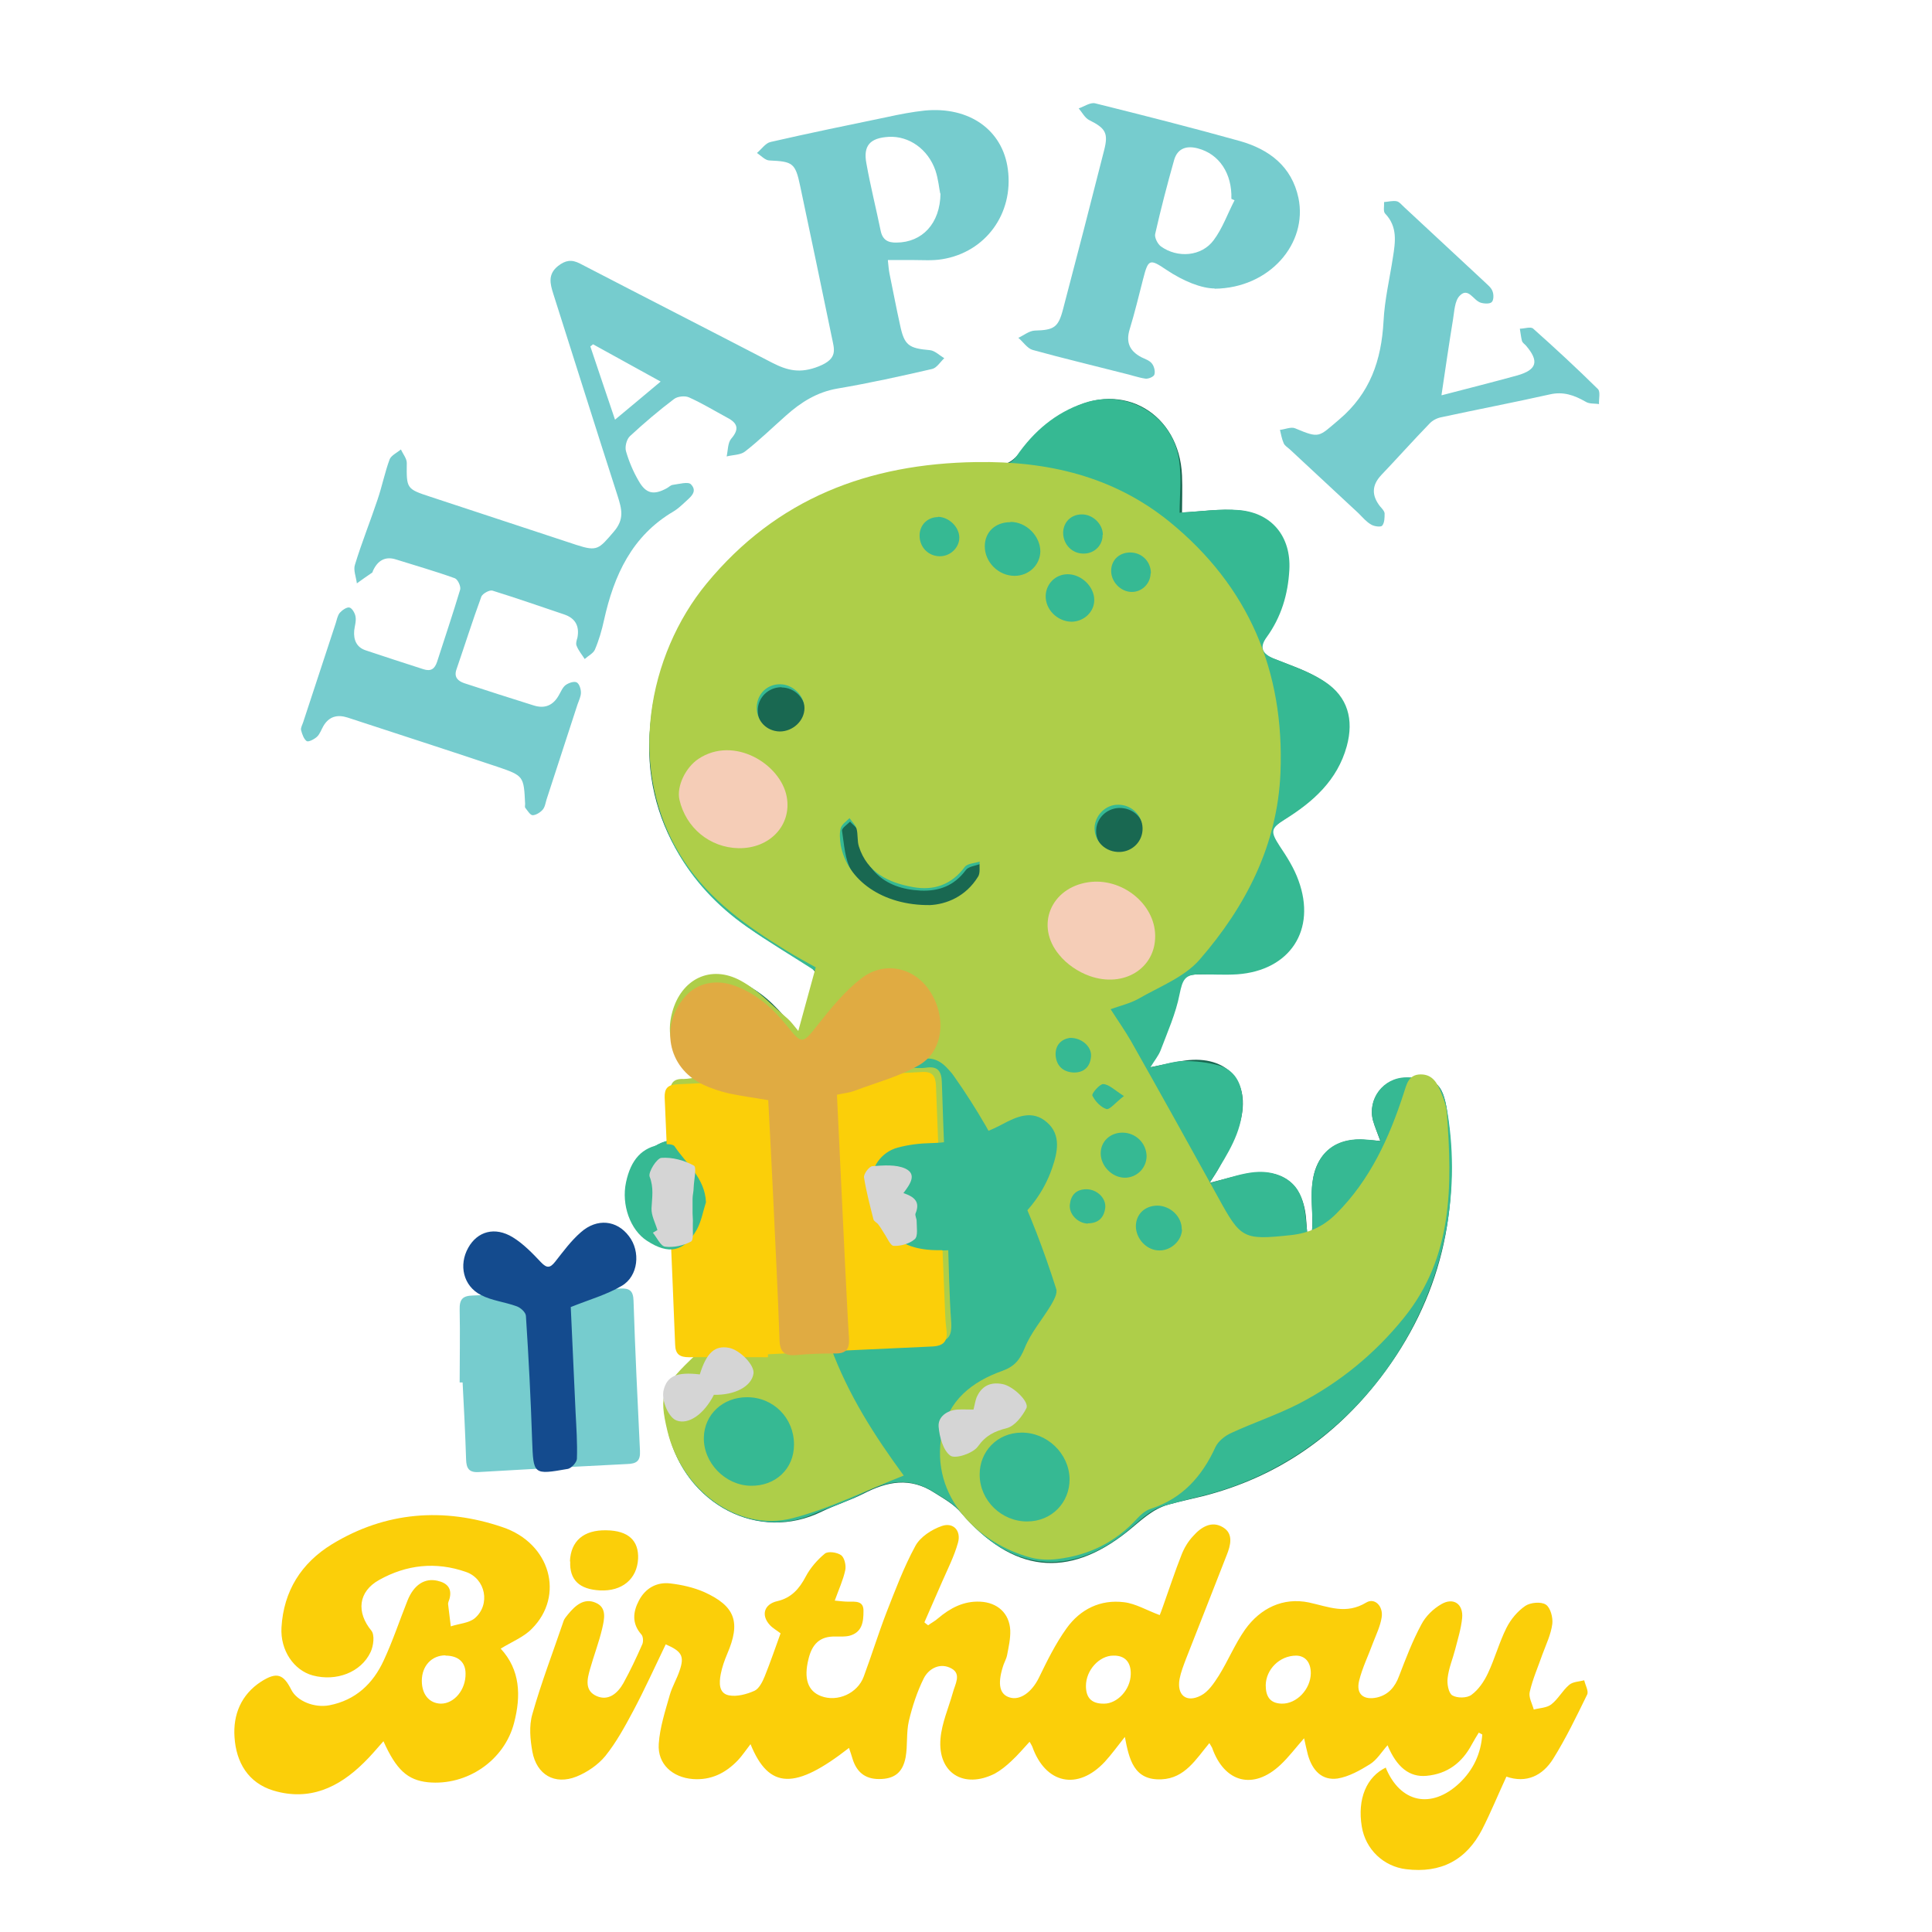 <svg viewBox="0 0 720 720" version="1.1" xmlns="http://www.w3.org/2000/svg" data-name="Layer 1" id="Layer_1">
  <defs>
    <style>
      .cls-1 {
        fill: #fbcf09;
      }

      .cls-1, .cls-2, .cls-3, .cls-4, .cls-5, .cls-6, .cls-7, .cls-8, .cls-9 {
        stroke-width: 0px;
      }

      .cls-2 {
        fill: #f5cdb7;
      }

      .cls-3 {
        fill: #144b8e;
      }

      .cls-4 {
        fill: #76ccce;
      }

      .cls-5 {
        fill: #e0ab42;
      }

      .cls-6 {
        fill: #aece49;
      }

      .cls-7 {
        fill: #36b993;
      }

      .cls-8 {
        fill: #196851;
      }

      .cls-9 {
        fill: #d5d5d5;
      }
    </style>
  </defs>
  <path d="M428.8,397.7c5.2-1,9.1-2,13-2.5,15.4-2,24.5,7.9,20.4,22.8-1.6,5.8-4.9,11.1-7.6,16.6-.9,1.8-2.1,3.5-3.8,6.2,5.3-1.3,9.6-2.6,13.9-3.4,13.4-2.3,21.2,3.9,22.1,17.5.1,1.8.3,3.5.4,5.2.6,0,1.1,0,1.7,0,0-1.5.2-3,.2-4.5,0-4.9-.5-9.8,0-14.6,1.2-11.3,8.9-17.3,20.2-16.2,1.5.1,3.1.2,5.1.4-1-2.8-2-5.2-2.7-7.6-2.1-7.9,3.8-15.7,12-15.9,11.1-.3,14,1.6,15.6,12.6,5.3,36.4-2.3,69.7-24.9,99.2-17,22.1-38.7,37-65.8,44-4.4,1.1-8.8,2-13.1,3.2-6.2,1.7-10.5,6.2-15.4,10.1-22.3,17.8-42.8,15.1-61.7-6.8-3-3.5-6.4-5.3-10-7.6-9.3-6.1-17.8-4.3-26.7.3-5,2.5-10.4,4.2-15.4,6.6-23.5,11.6-50.8-2.5-57.3-29.7-3.2-13.4-2.1-16.2,11-28.1-5.8-.2-5.7-4-5.9-7.9-.3-9.6-.6-19.2-1.3-28.8-.1-1.7-1.7-4-3.3-4.9-10.1-5.6-14.2-13.4-12.4-24.6,1.2-7.9,5.4-13.1,13.3-14.4,0-4.8.2-9.1,0-13.5-.4-8-.5-8,7.2-8.3,1,0,2-.1,3.8-.3-1.7-1.5-2.6-2.4-3.6-3.2-8.5-7-10.2-17.3-4.6-26.8,4.3-7.2,11.1-10,19.3-7.8,8.1,2.2,14.2,7.3,19.5,13.5,1.8,2.1,3.6,4.2,5.8,6.8,2.2-7.8,4.4-14.9,6.2-22.1.2-.9-1.6-2.7-2.9-3.5-8.6-5.6-17.8-10.5-25.9-16.8-29.2-22.8-40.4-56.3-28.7-91.6,13.1-39.4,41.4-63.6,81.3-73.3,14.2-3.4,29.4-3.4,44.1-4.6,3.3-.3,5.1-1.4,7.3-3.7,5.9-6,11.8-12.7,19-16.8,20.2-11.3,41.3,1.2,42.3,24.3.2,4.8,0,9.7,0,13.8,6.8-.3,14.1-1.5,21.2-.8,13.1,1.3,20.1,11.4,18.3,24.5-1.2,8.4-3.4,16.3-8.7,23.2-2.4,3.2-1,5.8,2.9,7.4,6.3,2.5,12.9,4.6,18.5,8.2,9.3,6,11.9,15.1,8.6,25.7-3.6,11.7-12.1,19.4-22,25.7-6.4,4.1-6.3,4.8-2.1,11.3,3.1,4.7,5.9,10,7.4,15.4,4.2,14.8-3.2,27.2-18.3,30.3-6.1,1.3-12.5,1.1-18.7,1.2-6.8,0-7.2,1.4-8.4,8-1.3,7.2-4.7,14-7.4,20.9-.7,1.7-1.9,3.2-3.4,5.8Z" class="cls-8"></path>
  <path d="M171.3,515.3c0-9.1.2-18.1,0-27.2-.1-3.9,1.1-5.2,4.9-5.3,18.3-.7,36.6-1.6,54.9-2.6,3.6-.2,4.9.9,5,4.6.6,18.7,1.5,37.3,2.4,55.9.2,3.8-1.3,4.8-4.8,4.9-18.5.9-36.9,1.9-55.4,3-3.6.2-4.5-1.5-4.6-4.7-.3-9.6-.8-19.2-1.3-28.7-.4,0-.7,0-1.1,0Z" class="cls-4"></path>
  <g>
    <path d="M330.9,97.2c.2,1.8.3,3.3.6,4.8,1.3,6.3,2.5,12.7,3.9,19,1.6,7.7,3.2,8.8,11.2,9.5,1.8.2,3.5,1.9,5.3,3-1.5,1.4-2.8,3.6-4.5,4-11.7,2.7-23.5,5.3-35.3,7.3-7.6,1.3-13.6,5.1-19.1,10-5.1,4.5-10,9.3-15.4,13.5-1.7,1.3-4.5,1.2-6.8,1.8.5-2.2.4-5.1,1.7-6.6,3.1-3.6,2.4-5.8-1.4-7.8-4.8-2.6-9.4-5.4-14.3-7.6-1.5-.7-4.3-.4-5.6.6-5.7,4.3-11.2,9-16.4,13.8-1.3,1.2-2,4-1.5,5.7,1.1,3.8,2.7,7.6,4.7,11,2.7,4.8,5.6,5.4,10.4,2.8.8-.4,1.5-1.2,2.3-1.3,2.3-.3,5.8-1.3,6.8-.2,2.7,2.8-.4,4.9-2.4,6.8-1.3,1.2-2.6,2.4-4.1,3.3-15.5,9.1-22.2,23.8-25.9,40.5-.8,3.7-1.9,7.5-3.4,11-.6,1.4-2.5,2.3-3.8,3.5-1-1.6-2.3-3.1-3-4.9-.4-.8,0-2.1.3-3.1.8-4.3-.8-7.2-4.9-8.6-8.9-3-17.8-6.1-26.8-8.9-1.1-.3-3.6,1.1-4.1,2.2-3.3,9-6.2,18.2-9.3,27.2-1,2.9.6,4.3,2.9,5.1,8.6,2.8,17.2,5.6,25.9,8.3,4.1,1.3,7.2,0,9.3-3.7.8-1.3,1.4-3,2.6-3.9,1.1-.8,3.1-1.5,4.1-1,1,.5,1.6,2.5,1.6,3.8,0,1.5-.8,3-1.3,4.5-3.8,11.8-7.7,23.5-11.5,35.3-.4,1.3-.6,2.9-1.5,3.9-.9,1-2.5,2-3.7,2-.9,0-1.9-1.7-2.7-2.7-.3-.3-.1-1-.1-1.5-.5-10.4-.5-10.5-10.5-13.9-18.5-6.2-37.1-12.2-55.7-18.3-3.8-1.2-6.9-.4-9,3.2-.8,1.4-1.3,3-2.4,4-1,.9-3.1,2-3.8,1.6-1.1-.8-1.7-2.6-2.1-4.1-.2-.9.5-2,.8-3,4-12.3,8.1-24.5,12.1-36.8.4-1.3.7-2.9,1.5-3.9.9-1,2.6-2.2,3.6-2,1,.2,2.1,2.1,2.3,3.4.3,1.7-.3,3.4-.5,5.2-.3,3.5.9,6.3,4.4,7.4,7.1,2.4,14.3,4.7,21.4,7,2.8.9,4.2-.1,5.1-2.8,2.9-9,5.9-17.9,8.6-26.9.3-1.2-.9-3.8-2-4.2-7.2-2.6-14.6-4.7-21.9-7-4-1.3-6.8.4-8.5,4-.2.3-.2.8-.4.9-1.9,1.3-3.8,2.6-5.7,4-.3-2.4-1.4-5-.7-7,2.5-8.2,5.7-16.1,8.4-24.2,1.7-5,2.7-10.1,4.5-15,.6-1.5,2.8-2.5,4.2-3.7.8,1.7,2.2,3.4,2.2,5-.1,9.5-.2,9.7,8.7,12.6,18.2,6,36.4,12,54.6,18,7.7,2.5,8.3,1.5,13.8-4.9,4.1-4.7,3-8.5,1.5-13.3-8.1-25.1-16-50.3-24-75.4-1.2-3.8-2.1-7.3,1.8-10.4,2.7-2.1,5-2.5,8.1-.9,23.9,12.4,47.8,24.6,71.7,37,5.7,2.9,10.4,4.1,17.4,1.3,7.2-2.9,5.7-6.3,4.8-10.8-3.9-18.8-7.8-37.6-11.8-56.4-1.8-8.6-2.8-9.1-11.4-9.5-1.6,0-3.2-1.8-4.7-2.8,1.7-1.4,3.2-3.7,5.1-4.1,14.4-3.3,29-6.3,43.5-9.3,4.6-1,9.2-1.9,13.9-2.4,16.7-1.6,29.1,7.3,31,21.9,2.2,16.5-8.3,30.9-24.5,33.5-3.6.6-7.3.3-10.9.3-2.9,0-5.8,0-9.3,0ZM350.4,72.2c-.4-1.9-.7-5.4-1.8-8.7-2.8-8-9.9-12.9-17.4-12.5-7,.4-9.6,3.3-8.3,10,1.5,8.4,3.6,16.7,5.3,25,.7,3.4,2.7,4.5,6,4.4,9.4-.1,16.2-7,16.3-18.4ZM246.2,142.2c-9-5-17.1-9.4-25.2-13.9-.3.3-.7.6-1,.8,2.9,8.7,5.9,17.5,9.2,27.3,6.1-5.1,11.2-9.3,17-14.2Z" class="cls-4"></path>
    <path d="M452.7,107.5c-4.9,0-11.7-2.7-18.1-7-6.2-4.2-6.7-3.9-8.6,3.5-1.6,6.2-3.1,12.5-5,18.7-1.5,4.9,0,8.1,4.3,10.4,1.4.7,3.1,1.2,4,2.4.8,1,1.3,2.9.9,4.1-.2.8-2.3,1.7-3.4,1.5-2.7-.4-5.4-1.4-8.1-2-11.3-2.9-22.7-5.6-33.9-8.7-2-.6-3.5-3-5.3-4.5,2-.9,4-2.6,6.1-2.7,7.2-.2,8.8-1.1,10.6-8.1,5.2-19.7,10.3-39.5,15.3-59.2,1.6-6.3.5-8.1-5.5-11.1-1.7-.8-2.7-2.9-4-4.4,2-.7,4.3-2.3,6.1-1.9,18.1,4.5,36.2,9.1,54.1,14.1,10.8,3.1,19.2,9.4,21.7,21.2,3.5,16.9-10.7,33.6-31.3,33.8ZM460.2,74.7c-.4-.2-.8-.4-1.3-.6.3-9.4-4.5-16.7-12.5-18.8-4.1-1.1-7.5-.1-8.8,4.2-2.6,9.2-5,18.4-7.1,27.7-.3,1.3.9,3.7,2.1,4.6,6.2,4.5,15.2,3.8,19.7-2.3,3.3-4.4,5.2-9.9,7.8-14.9Z" class="cls-4"></path>
    <path d="M537.3,147.3c10-2.6,19.1-4.9,28.2-7.4,7.3-2.1,8.2-5.3,3.1-11.2-.5-.5-1.2-1-1.4-1.6-.4-1.5-.5-3-.8-4.6,1.7,0,4.1-.9,5,0,8.2,7.3,16.3,14.8,24.1,22.5,1,1,.3,3.7.4,5.6-1.7-.3-3.6,0-5-.9-4.2-2.4-8.3-3.9-13.4-2.7-13.4,3-27,5.6-40.4,8.5-1.6.3-3.3,1.2-4.4,2.4-6.1,6.3-11.9,12.8-17.9,19.1-3.6,3.8-3.7,7.6-.5,11.7.7.8,1.6,1.7,1.7,2.6,0,1.6,0,3.5-.9,4.6-.5.6-3,.3-4.1-.4-1.8-1-3.2-2.7-4.7-4.2-8.6-8-17.1-15.9-25.7-23.9-.8-.7-1.8-1.3-2.2-2.2-.7-1.6-1-3.3-1.4-5,1.9-.2,4.1-1.2,5.6-.6,9.3,3.9,8.7,3.3,16.4-3.2,11.6-9.8,15.8-22.1,16.6-36.7.4-8,2.3-15.9,3.5-23.8.9-5.7,1.8-11.4-2.9-16.3-.8-.8-.3-2.8-.4-4.3,1.6-.1,3.2-.6,4.7-.3,1,.2,1.9,1.4,2.8,2.2,10,9.3,19.9,18.5,29.9,27.8,1.1,1.1,2.5,2.1,3,3.5.5,1.2.5,3.4-.3,4.1-.7.7-2.8.6-4.1.2-2.7-.8-4.6-5.9-7.8-2.6-1.9,1.9-2,5.8-2.5,8.8-1.5,9.1-2.8,18.2-4.3,28.2Z" class="cls-4"></path>
  </g>
  <path d="M212.7,487c.6,12.6,1.2,25.9,1.8,39.3.3,5.8.7,11.5.5,17.3,0,1.3-2,3.5-3.3,3.8-13.1,2.3-12.9,2.2-13.4-10.9-.5-15.3-1.3-30.7-2.3-46,0-1.4-2-3.2-3.5-3.7-4.4-1.6-9.3-2.1-13.3-4.2-6.6-3.4-8.3-11.2-4.7-17.6,3.4-6.1,9.9-8,16.6-3.9,3.9,2.4,7.3,5.9,10.5,9.3,2.2,2.3,3.4,2.2,5.3-.2,3-3.8,5.9-7.8,9.6-11,6-5.3,13.4-4.5,17.9,1.5,4.4,5.7,3.5,14.9-2.7,18.5-5.6,3.3-12,5.1-19,7.9Z" class="cls-3"></path>
  <g>
    <path d="M516.4,658.7c5.4,13.2,17,15.6,27.4,5.9,5.3-5,8.1-11.1,8.6-18.2l-1.3-.7c-.9,1.5-1.8,2.9-2.6,4.4-3.6,6.8-9.1,11-16.9,11.7-6.3.6-11.1-3.2-14.5-11.4-2.3,2.6-4,5.5-6.6,7.1-3.7,2.3-7.8,4.6-12,5.3-5.7.8-9.4-2.8-11.1-8.9-.5-1.9-.9-3.9-1.4-6.1-3.1,3.5-5.7,7-8.8,9.9-10.1,9.5-20.9,6.7-25.5-6.4-.2-.4-.5-.8-1-1.7-5,6-9.1,13.1-17.8,13.5-10.4.5-12.1-7.5-13.7-15.8-2.8,3.5-5,6.6-7.5,9.3-10.1,10.8-22.1,8.2-27-5.7-.2-.5-.5-.9-1-1.8-2.3,2.5-4.4,5-6.8,7.2-1.9,1.8-4,3.5-6.2,4.7-11.6,5.8-21.3-.3-20.2-13.1.5-5.8,3-11.4,4.6-17.1.8-3.1,3.3-6.9-.5-9-4.1-2.3-8.4-.1-10.3,3.6-2.5,5-4.3,10.5-5.6,16-1,4.4-.4,9.1-1.2,13.5-1.1,5.8-4.3,8.1-9.9,8.1-5.3,0-8.4-2.7-9.9-7.6-.4-1.3-.8-2.6-1.3-4-20,15.6-29.8,15.6-36.7-1.4-1.8,2.3-3.1,4.3-4.7,6-4.6,4.8-10,7.5-16.8,7-7.6-.6-13.2-5.6-12.7-13.1.4-6.1,2.4-12.2,4.1-18.2.9-3.2,2.7-6.1,3.7-9.2,1.8-5.3.8-7.1-5.2-9.7-4,8.3-7.8,16.7-12.1,24.8-3.1,5.8-6.3,11.7-10.4,16.8-2.7,3.3-6.8,6.1-10.8,7.7-8.1,3.2-14.8-.7-16.4-9.3-.8-4.5-1.3-9.6,0-14,3.3-11.7,7.7-23.1,11.6-34.6.3-1,1.1-1.8,1.7-2.6,2.7-3.3,6-6.2,10.3-4.3,4.3,1.8,3.2,6.2,2.4,9.7-1.2,5.1-3.1,10-4.5,15-1.1,3.8-2.1,8.1,2.5,10.1,4.4,1.9,7.8-1.1,9.9-4.8,2.6-4.7,4.9-9.6,7.1-14.6.4-1,.3-2.9-.4-3.6-3.6-4.1-3.1-8.4-.9-12.6,2.4-4.6,6.6-7,11.7-6.4,4.3.5,8.7,1.5,12.6,3.2,11.7,5.3,13.7,11.3,8.6,23.1-1,2.4-1.9,4.9-2.4,7.5-.6,3.2-.8,7.1,3,7.9,3,.6,6.7-.4,9.6-1.7,1.7-.8,3-3.4,3.8-5.4,2.1-5.2,3.9-10.5,5.9-16-1.4-1.1-2.9-1.9-4-3.1-3.4-3.7-2.1-7.8,2.8-8.9,5.2-1.2,8.2-4.6,10.6-9.2,1.7-3.2,4.3-6.2,7.1-8.5,1.2-1,4.6-.5,6.1.6,1.2.9,1.9,3.8,1.5,5.6-.8,3.7-2.4,7.1-3.9,11.3,2.1.2,3.6.4,5.1.4,2.6,0,5.7-.4,5.6,3.5,0,3.9-.4,7.9-5.2,9.2-1.7.4-3.5.3-5.2.3-5.9-.2-8.8,2.9-10.1,8.4-1.8,7.2-.3,11.9,4.7,13.8,6.1,2.3,13.6-1,15.9-7.3,2.9-7.8,5.4-15.9,8.4-23.7,3.3-8.4,6.5-17,10.8-24.9,1.8-3.4,6.1-6.2,9.9-7.5,4.3-1.5,7.3,1.8,6,6.3-1.4,5-3.8,9.7-5.9,14.5-2.2,5-4.4,10.1-6.6,15.1.5.4.9.8,1.4,1.1,1.2-.9,2.6-1.6,3.7-2.6,4.5-3.8,9.5-6.5,15.7-6.2,6.4.3,10.9,4.3,11.2,10.7.1,3.1-.6,6.2-1.2,9.3-.3,1.5-1.2,2.9-1.6,4.4-2,6.5-1.1,10.2,2.6,11.3,3.9,1.2,8.2-2,10.8-7.2,3.1-6.4,6.3-12.9,10.4-18.6,5.1-7.1,12.6-10.8,21.4-9.7,4.3.5,8.4,3,13.3,4.8.2-.4.7-1.8,1.2-3.2,2.3-6.4,4.4-12.9,6.9-19.2,1-2.6,2.5-5.1,4.4-7.1,2.9-3.3,6.9-5.8,11.1-3.2,4,2.4,2.8,6.8,1.3,10.5-5,12.9-10.1,25.7-15.1,38.5-.9,2.4-1.9,4.9-2.4,7.5-1.1,6,2.5,9,7.9,6.2,2.8-1.4,4.9-4.6,6.7-7.4,3.5-5.6,6-11.8,9.8-17.2,5.7-8,14.2-12.1,23.8-10.1,7.4,1.6,13.8,4.6,21.4,0,3.2-1.9,6.4,1.5,5.7,5.6-.5,3.2-2,6.3-3.2,9.4-1.7,4.7-4,9.3-5.2,14.2-1.2,5,1.7,7.3,6.7,6.2,4.2-1,6.7-3.9,8.2-8,2.5-6.5,5-13.1,8.3-19.2,1.6-3.1,4.5-5.9,7.5-7.6,4.5-2.6,8.2,0,7.7,5.2-.4,4-1.6,7.8-2.6,11.7-.9,3.5-2.4,7-2.8,10.6-.3,2.1.3,5.6,1.7,6.5,1.8,1.1,5.5,1.1,7.2-.2,2.6-1.9,4.7-5,6.1-8,2.6-5.5,4.2-11.5,6.9-16.9,1.6-3.2,4.1-6.2,7-8.2,1.9-1.3,5.9-1.7,7.7-.5,1.7,1.1,2.7,4.8,2.4,7.2-.5,3.9-2.3,7.6-3.7,11.4-1.6,4.6-3.6,9.1-4.7,13.9-.5,2,.9,4.4,1.5,6.6,2.2-.6,4.8-.6,6.5-1.9,2.6-2,4.2-5.2,6.7-7.3,1.4-1.2,3.7-1.2,5.6-1.7.4,1.8,1.7,4,1.1,5.3-4,8.2-7.9,16.3-12.7,24-3.9,6.2-9.9,9.2-17.4,6.6-3.1,6.7-5.8,13.3-9,19.6-5.9,11.5-15.4,16.5-28.4,14.9-8.3-1-15.1-7.3-16.5-15.9-1.7-10.2,1.7-18.6,9.2-22.1ZM411.5,634.9c4.8,0,9.8-5.1,9.9-11,.1-4.5-2.2-7-6.5-6.9-5.2,0-10.2,5.4-10.2,11.3,0,4,1.7,6.7,6.8,6.6ZM483.1,617c-6.3,0-11.3,5.2-11.4,11,0,4,1.4,6.8,6,6.9,5.5.1,10.7-5.3,10.8-11.3,0-4.2-2.1-6.5-5.4-6.6Z" class="cls-1"></path>
    <path d="M186.6,614.4c7.3,7.9,7.6,17.6,5,27.6-3.6,14.1-17.6,23.6-32.1,22.2-7.6-.8-11.8-4.6-16.6-15.3-2.5,2.8-4.7,5.5-7.3,8-9.4,9.3-20.3,14.4-33.7,10.4-9.5-2.9-13.9-10.6-14.5-19.9-.6-8.4,2.5-15.9,9.9-20.7,5.8-3.7,8.3-2.9,11.3,3.1,2.1,4.1,8.5,6.8,14.2,5.7,9.7-1.9,16.2-8,20.2-16.7,3.4-7.3,5.9-14.9,8.9-22.4,2.3-5.7,6.3-8.4,11.1-7.3,3.6.8,5.6,2.8,4.5,6.8-.2.7-.6,1.4-.5,2,.3,2.7.7,5.5,1,8.2,3-1,6.7-1.2,8.9-3,6-5.1,4.1-14.8-3.3-17.3-11.2-3.9-22.1-2.7-32.3,3-7.9,4.4-8.5,12.1-2.9,18.9,1.3,1.6.8,5.7-.3,8-3.6,7.6-12.8,11-21.5,8.7-7.1-1.9-12.2-9.4-11.7-17.9.8-13.6,7.4-24,18.8-31,20-12.2,41.7-13.8,63.5-6.4,18,6,23.3,25.6,11,37.9-3,3.1-7.4,4.8-11.6,7.4ZM166,616.9c-5.1,0-8.8,3.9-8.8,9.5,0,5.1,2.8,8.4,7.1,8.5,5,0,9.3-5.2,9.2-11.2,0-4.3-2.8-6.7-7.5-6.7Z" class="cls-1"></path>
    <path d="M212.4,581.9c.3-7.6,5.1-11.8,13.6-11.6,8.1.1,12.1,3.8,11.8,10.6-.4,7.6-6,12.2-14.2,11.8-7.7-.4-11.4-3.9-11.1-10.8Z" class="cls-1"></path>
  </g>
  <path d="M440,191c7.8-.4,14.9-1.5,21.9-.9,12.2,1.1,19.3,10,18.6,22.3-.5,9.1-3,17.5-8.4,25-2.9,3.9-1.7,6.3,2.8,8.1,6.4,2.6,13.2,4.8,18.9,8.6,8.5,5.6,10.8,14.1,8.1,24-3.5,12.7-12.5,20.7-23.1,27.3-5.3,3.3-5.4,4.5-1.9,9.9,2.7,4,5.4,8.3,7,12.8,6.8,18.5-3.2,33.6-22.8,35-4.7.3-9.4,0-14.1,0-5.5,0-6.3,2.1-7.4,7.4-1.4,7.2-4.5,14.1-7.1,21-.8,2-2.3,3.8-3.8,6.3,4.6-.9,8.5-2.3,12.4-2.4,4.4,0,9.1.5,13.3,1.7,5.5,1.7,8.1,6.1,8.6,11.9.8,9.9-3.6,17.9-8.5,25.9-1,1.7-2.1,3.4-3.8,6,9.5-2.3,17.8-6.4,26.5-2.7,9.7,4.2,9,13.8,10.1,22.3.5,0,1-.1,1.5-.2.1-1.5.3-2.9.3-4.4,0-4.5-.6-9.1-.2-13.6,1.2-12.9,8.9-19,21.6-17.5,1.2.1,2.4.3,4,.5-1-2.8-2.1-5.1-2.8-7.6-2.2-8.2,3.8-16.1,12.3-16.2,10.8-.1,13.6,1.9,15.4,12.9,10.6,63.6-29.1,127.5-91.1,143-4.5,1.1-9.1,2.3-13.6,3.5-6,1.5-9.9,5.8-14.5,9.6-21.6,17.7-44,15-62.2-7-2.8-3.4-6.2-5-9.6-7.2-9.5-6.2-18.1-4.4-27.2.4-5.7,3-11.9,4.9-17.8,7.5-25.1,11.1-56.2-9-55.5-42.6,0-3,2.2-6.2,4.2-8.7,2.1-2.7,5-4.8,8.1-7.7-5.6,0-5.9-3.6-6-7.6-.2-9.6-.9-19.2-1.1-28.8,0-2.8-1-4.1-3.7-5.4-10.4-5.1-14.5-14.2-12-25.6,1.6-7.1,5.7-11.9,13-13,0-5.2.1-10.1,0-14.9-.2-6.4.1-6.8,6.6-7,1.3,0,2.6-.1,4.8-.3-2.2-1.7-3.7-2.8-5-4-6.2-5.6-8.1-12.5-5.8-20.4,2-6.9,5.9-12.3,13.5-13.8,7.1-1.3,13.2,1.5,18.4,5.8,5.3,4.4,9.8,9.7,15,15,2.2-8.2,4.2-15.7,6.2-23.2-8.7-5.6-17.5-10.8-25.9-16.7-45.4-31.8-44.8-88.6-16.1-124.7,22.2-27.9,50.8-43.6,86.4-46.3,7.8-.6,15.7-.9,23.5-.9,3.1,0,5.1-.9,6.9-3.5,6.3-9.1,14.4-16.1,25.1-19.7,16-5.4,33,4.5,35.4,21.2,1,6.6.2,13.5.2,19.7ZM343.6,338.5c9.2-.5,16.7-3,21.2-10.6.9-1.5.3-3.9.4-5.9-1.8.7-4.3.9-5.3,2.3-4.3,5.8-10,7.9-16.8,7.6-13.9-.7-21.6-8.1-23.4-22.2-.2-1.3-1.9-2.3-2.9-3.5-1.1,1.1-3.1,2.4-3,3.4.8,5,1,10.6,3.5,14.9,5.8,10.2,16.2,13,26.4,14.1ZM291.3,256.1c-5,0-9,3.9-8.9,8.9,0,4.8,4.3,8.9,9.1,8.9,4.6,0,8.6-4.1,8.7-8.7,0-4.8-4-9-8.9-9ZM417.6,318.8c4.9-.1,8.8-4.3,8.7-9.2-.2-5-4.2-8.6-9.3-8.5-4.8.2-8.6,4.1-8.5,8.8,0,4.7,4.5,9,9.1,8.9Z" class="cls-7"></path>
  <path d="M259.6,504.3c-5.2.1-5.6-2.9-5.8-6.3-1.3-30-2.6-60-4-90-.2-3.9.7-6.1,5-5.9,1.6,0,3.3-.4,5.9-.7-1.9-1.7-3.1-2.7-4.2-3.7-6.2-5.5-8.2-12.3-6-20.4,3.3-12.4,14.3-18,25.6-11.8,6.4,3.5,11.6,9.2,17.3,14,1.4,1.2,2.5,2.8,4.1,4.7,2.3-8.3,4.3-15.8,6.5-23.7-3.5-2-7.2-3.9-10.7-6.1-14.8-9.1-28.8-18.9-38.6-33.9-22-33.8-13-76.8,8.6-103,26.2-31.8,60.4-44.7,100.5-45.3,26.5-.4,51,5.2,72,22.2,29.6,24.1,42.9,55.7,41.4,93.5-1.1,27-12.9,49.9-30.2,69.8-5.7,6.5-14.9,10-22.7,14.5-3,1.7-6.5,2.5-10.4,3.9,2.6,4.1,5.3,7.9,7.6,11.9,10.9,19.3,21.7,38.7,32.4,58.1,8.5,15.5,9.3,16.1,27.1,14.2,6.7-.7,12.2-3.2,17-8,12.6-12.6,19.7-28.2,25.1-44.8,1.1-3.3,1.7-7.1,6.4-7.1,4.5,0,6.2,3.4,7.6,6.9,1,2.4,1.9,5,2.1,7.5,2,27,2.4,53.5-16,76.3-10.8,13.4-23.9,24.1-39.1,32-8.2,4.2-17,7.1-25.4,11-2.2,1-4.7,3-5.7,5.1-5,11-12.4,19.3-24.2,23.1-1.9.6-3.6,2.1-5,3.6-8,8.8-18,13.7-29.7,15.1-3.2.4-6.7.3-9.8-.5-19.1-5-37.9-22.3-33.3-46.2,2.4-12.5,11.3-19.4,22.5-23.4,4.7-1.7,6.6-4.2,8.4-8.6,2.3-5.7,6.5-10.5,9.7-15.8,1.1-1.9,2.6-4.5,2-6.2-9-28.3-21-55.1-38.2-79.4-.6-.9-1.3-1.6-2-2.4q-6.7-7.7-15.4-.6c2.9,0,5,.3,7,0,4.5-.7,5.9,1.3,6,5.5.6,18.9,1.4,37.7,2.2,56.6.4,11,.5,22,1.3,33,.3,5.3-1.4,7.1-6.6,7.2-10.5.1-20.9.8-31.4,1.3-1.9,0-3.8.3-6.9.6,6.5,17.6,16.1,32.7,27.2,47.8-14.3,5.6-27.5,12.3-41.5,15.9-20.2,5.2-41.3-10.4-46.6-32.6-3.2-13.5-2.2-16.3,10.9-28.6ZM382.8,567c9.1,0,15.9-7,15.8-15.9-.2-9.5-8.5-17.4-18.1-17.2-8.8.1-15.5,7-15.4,15.7,0,9.6,8.2,17.5,17.8,17.4ZM295.9,538.3c0-9.8-7.6-17.6-17.5-17.6-9,0-15.9,6.4-16.1,15-.2,9.4,7.9,17.8,17.4,18,9.3.2,16.2-6.3,16.2-15.3ZM346.6,337.3c6-.3,13.3-3.1,17.9-10.6.9-1.4.4-3.7.6-5.6-1.9.6-4.5.7-5.5,1.9-4.9,6.7-11.6,9-19.3,7.6-9.1-1.6-17.1-5.4-20.2-15.1-.7-2.1-.3-4.6-.9-6.7-.4-1.4-1.7-2.6-2.6-3.9-1.2,1.2-2.9,2.3-3.3,3.8-.5,1.9-.3,4.2,0,6.2,2.4,13.1,15.6,22.6,33.3,22.4ZM376.5,194.6c-5.6,0-9.5,3.7-9.5,9,0,5.9,5.1,11,11.1,11,5.3,0,9.5-4,9.6-9.1,0-5.7-5.2-11-11.1-11ZM399.2,231.7c4.7,0,8.6-3.6,8.6-8.1,0-5-4.8-9.6-9.9-9.6-4.5,0-8,3.5-8.2,7.9-.2,5.2,4.3,9.7,9.6,9.8ZM290.6,272.6c4.9,0,9.2-4,9.2-8.7,0-4.7-4.4-8.9-9.1-8.9-4.9,0-8.5,3.6-8.7,8.5-.1,5.1,3.6,9,8.6,9.1ZM425.8,308.6c-.1-4.9-4.3-8.8-9.2-8.7-4.7,0-8.6,4.1-8.7,8.7,0,5.1,4.2,9.1,9.5,8.9,4.8-.2,8.5-4.1,8.4-8.8ZM418.3,422.1c-4.6,0-8.1,3.3-8.1,7.7,0,4.8,4.3,9.1,9,9.1,4.4,0,8-3.5,8.1-7.9,0-4.9-4-8.9-9-8.9ZM440.4,458.2c.1-4.7-4.1-8.8-9-8.9-4.7,0-8,3.1-8.1,7.6,0,4.8,4.1,9.2,8.9,9.1,4.3,0,8.2-3.7,8.3-7.8ZM349.6,192.7c-3.9,0-6.9,2.9-6.9,6.9,0,4.3,3.2,7.6,7.4,7.7,4,.1,7.5-3.2,7.4-7.1-.1-3.9-3.9-7.5-7.9-7.6ZM428.9,213.6c0-4.2-3.2-7.6-7.5-7.7-4.1-.1-7.1,2.6-7.3,6.5-.2,4.3,3.5,8.2,7.7,8.2,3.8,0,6.9-3.1,7-6.9ZM411,199.3c0-4-3.7-7.6-7.8-7.6-4,0-6.9,2.8-7,6.8,0,4.5,3.5,8,7.9,7.8,3.9-.1,6.9-3.2,6.8-7ZM398.6,386.8c-3,.5-5.4,2.6-5.2,6.5.3,4,2.9,6.3,6.9,6.4,3.9,0,6.1-2.4,6.3-6.2.2-3.5-3.6-6.9-8-6.7ZM405.4,455.9c4,0,6.1-2.2,6.5-5.9.3-3.6-3.2-6.8-7-6.8-3.8,0-5.8,2.1-6.2,5.7-.4,3.6,3,7,6.7,7.1ZM418.9,408.5c-3.6-2.3-5.6-4.4-7.8-4.5-1.3,0-4.4,3.6-4,4.3,1,2.1,3.1,4.3,5.2,5,1.2.4,3.3-2.3,6.5-4.8Z" class="cls-6"></path>
  <path d="M286.1,505.8c-9.8,0-19.5-.1-29.3,0-3.5,0-5.1-1.1-5.2-4.7-1.2-30.7-2.6-61.4-3.9-92.1-.1-3.3,1.1-4.7,4.5-4.9,30.5-1.5,61-3,91.5-4.6,3.8-.2,4.9,1.5,5.1,4.9,1,26.5,2.1,53,3.2,79.6.2,3.8.2,7.7.7,11.5.6,4.3-1,6.1-5.3,6.3-20.4.9-40.8,1.9-61.2,2.9,0,.4,0,.7,0,1.1Z" class="cls-1"></path>
  <path d="M311.9,407.9c1,21.2,2,42,3,62.7.5,9.4.9,18.8,1.5,28.3.2,3.7-1,5.5-4.9,5.5-4.9,0-9.8.1-14.7.6-4.5.4-6.2-1.2-6.3-5.8-.6-17.3-1.5-34.6-2.3-51.8-.6-12.4-1.2-24.7-1.9-37.4-5.1-.9-9.9-1.5-14.6-2.5-3.4-.8-6.8-1.9-9.9-3.4-13.1-6.3-16-22.2-6.2-33,4.4-4.8,11.4-6.3,18.3-3.7,8,2.9,14,8.3,19.3,14.8,5.7,7.2,5.9,6.9,11.5-.2,4.9-6.2,10.1-12.6,16.3-17.4,8.6-6.6,19.5-4.1,25.3,4.4,6.5,9.6,5.5,22.5-3.7,27.9-7.4,4.3-16,6.5-24.1,9.6-1.9.7-4,.9-6.7,1.5Z" class="cls-5"></path>
  <g>
    <path d="M275.3,316.1c-10.8-.2-19.7-7.6-22.1-18.1-1.1-5,2.3-12,7.1-15.2,13.3-8.8,30.7,2,32.9,14.2,1.9,10.5-6.3,19.3-18,19.1Z" class="cls-2"></path>
    <path d="M430.5,348.8c.1,12-11.6,19.5-24.5,14.9-4.2-1.5-8.5-4.4-11.3-7.9-9-10.8-3.1-24.9,10.8-27,12.5-1.9,24.9,8,25,19.9Z" class="cls-2"></path>
  </g>
  <g>
    <path d="M351.1,465.9c-16.4.4-23.7-6.8-26.1-24.8-.8-5.9,3.5-11.8,9.5-13.4,4-1.1,8.2-1.6,12.4-1.7,9.5-.2,18.3-2.6,26.6-7,5.4-2.9,11.2-5.5,16.6-.8,5.5,4.7,4,11.3,2,17.1-6.1,17.9-23.3,30.7-40.9,30.7Z" class="cls-7"></path>
    <path d="M263.1,448c-1.1,3.4-1.7,7.1-3.4,10.2-4.8,8.4-10.5,9.5-18.6,4.2-6.2-4-9.6-13.4-7.8-21.8,1.8-8.5,6-13.1,13.3-14.1,1.6-.2,4.2-.2,4.8.7,4.3,6.5,11.3,11.7,11.7,20.9Z" class="cls-7"></path>
  </g>
  <g>
    <path d="M266,519.9c-3.7,7.2-9.4,11.1-13.8,9.5-3-1-5.8-7.5-4.9-11.3,1.3-5.3,4.9-6.9,13.5-5.9,2.5-8.1,5.6-10.9,10.9-9.9,4.1.8,9.6,6.5,9.1,9.6-.7,4.8-7,8.1-14.8,7.9Z" class="cls-9"></path>
    <path d="M362.8,525.3c.4-1.5.6-3,1.1-4.4,1.8-4.3,5.1-6,9.7-5.1,3.9.7,10.1,6.6,8.9,9-1.5,3-4.3,6.6-7.2,7.4-4.7,1.2-7.9,2.7-10.9,6.9-1.8,2.5-8.3,4.7-10.2,3.4-2.7-1.9-4.1-7-4.4-10.8-.3-3.7,3.1-6.1,7-6.4,1.9-.1,3.8,0,5.9,0Z" class="cls-9"></path>
    <path d="M245,458.4c-.8-2.7-2.3-5.4-2.2-8.1.2-4,.9-7.7-.7-11.8-.6-1.7,2.7-6.9,4.4-7,4-.3,8.5.9,12.1,2.9,1.1.6,0,5.4-.1,8.3,0,1.3-.4,2.7-.4,4,0,1.8,0,3.6,0,5.5,0,1.2.2,2.4.1,3.7-.1,2.4.4,6.2-.7,6.8-2.8,1.5-6.5,2.3-9.6,1.9-1.7-.2-3.1-3.4-4.6-5.2.6-.3,1.1-.7,1.7-1Z" class="cls-9"></path>
    <path d="M336.6,444.6c4.2,1.4,6.4,3.3,4.6,7.6-.3.7.4,1.9.4,2.8,0,2.3.6,5.7-.7,6.8-1.9,1.7-5.2,2.6-7.8,2.5-1.3,0-2.5-3.1-3.7-4.8-.7-1.1-1.3-2.2-2.1-3.2-.5-.7-1.6-1.1-1.8-1.9-1.3-5.2-2.7-10.4-3.5-15.6-.2-1.3,1.9-4.1,3.1-4.2,4.1-.3,8.8-.7,12.3.9,4.4,2.1,1.8,5.8-.7,9.1Z" class="cls-9"></path>
  </g>
</svg>